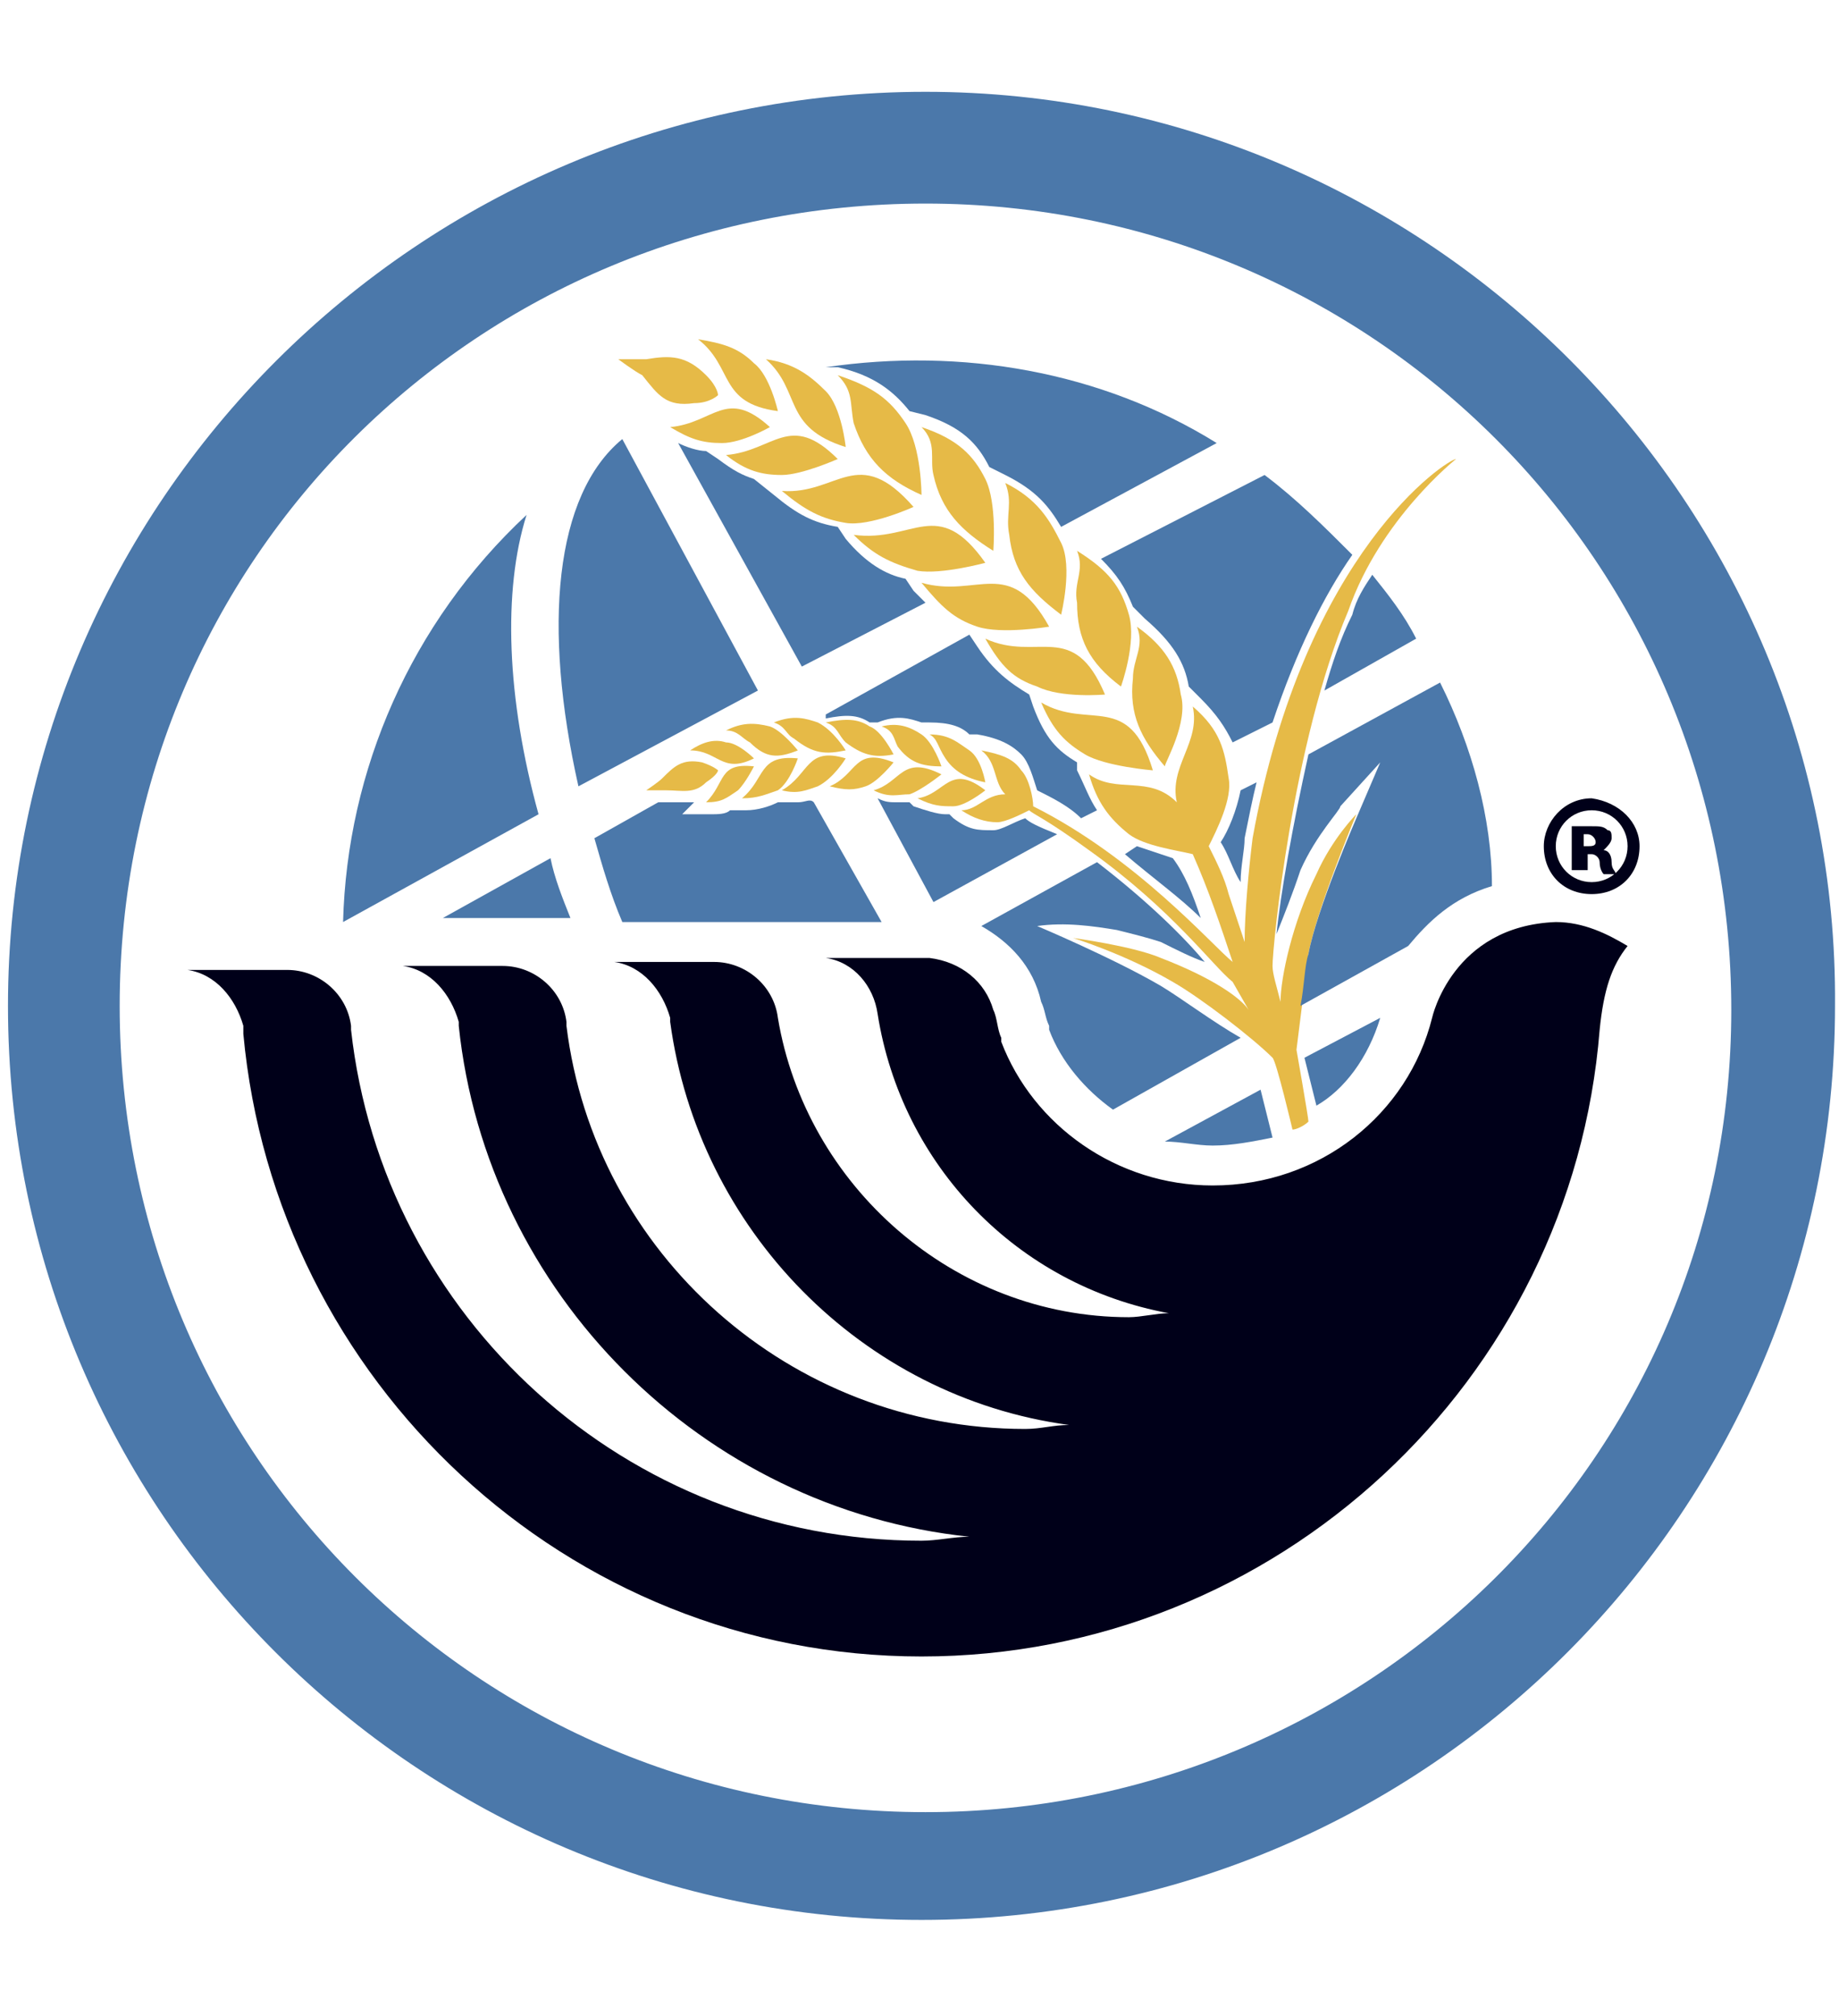 <?xml version="1.0" encoding="utf-8"?>
<!-- Generator: Adobe Illustrator 22.0.0, SVG Export Plug-In . SVG Version: 6.00 Build 0)  -->
<svg version="1.1" id="Слой_1" xmlns="http://www.w3.org/2000/svg" xmlns:xlink="http://www.w3.org/1999/xlink" x="0px" y="0px"
	 viewBox="0 0 46.1 50.5" style="enable-background:new 0 0 46.1 50.5;" xml:space="preserve">
<style type="text/css">
	.st0{fill:#E6BA47;}
	.st1{fill:#000019;}
	.st2{fill:#4B78AA;}
</style>
<g>
	<g>
		<path class="st0" d="M22.9,24.8"/>
		<g>
			<path class="st1" d="M41.1,21.2c0,0.7-0.5,1.2-1.2,1.2c-0.7,0-1.2-0.5-1.2-1.2c0-0.6,0.5-1.2,1.2-1.2
				C40.6,20.1,41.1,20.6,41.1,21.2z M39,21.2c0,0.5,0.4,0.9,0.9,0.9c0.5,0,0.9-0.4,0.9-0.9c0-0.5-0.4-0.9-0.9-0.9
				C39.4,20.3,39,20.7,39,21.2z M39.7,21.8h-0.3v-1.1c0.1,0,0.3,0,0.5,0c0.2,0,0.3,0,0.4,0.1c0.1,0,0.1,0.1,0.1,0.2
				c0,0.1-0.1,0.2-0.2,0.3v0c0.1,0,0.2,0.1,0.2,0.3c0,0.2,0.1,0.2,0.1,0.3h-0.3c0,0-0.1-0.1-0.1-0.3c0-0.1-0.1-0.2-0.2-0.2h-0.1
				V21.8z M39.7,21.2h0.1c0.1,0,0.2,0,0.2-0.1s-0.1-0.2-0.2-0.2c-0.1,0-0.1,0-0.1,0V21.2z"/>
		</g>
		<path class="st0" d="M26.6,28.6"/>
		<path class="st1" d="M40.8,23.7c-0.5-0.3-1.1-0.6-1.8-0.6c-2.6,0.1-3.1,2.4-3.1,2.4c-0.6,2.4-2.8,4.2-5.5,4.2
			c-2.4,0-4.5-1.5-5.3-3.6c0,0,0-0.1,0-0.1c-0.1-0.2-0.1-0.5-0.2-0.7c-0.2-0.7-0.8-1.2-1.6-1.3h-0.1h-0.9h-1.6
			c0.7,0.1,1.2,0.7,1.3,1.4c0,0,0,0,0,0c0.6,3.8,3.5,6.8,7.3,7.5c-0.3,0-0.7,0.1-1,0.1c-4.4,0-8.1-3.3-8.8-7.5c0,0,0,0,0,0
			c-0.1-0.8-0.8-1.4-1.6-1.4c0,0,0,0,0,0h-2.5c0.7,0.1,1.2,0.7,1.4,1.4c0,0,0,0.1,0,0.1c0,0,0,0,0,0c0,0,0,0,0,0
			c0.7,5.2,4.8,9.4,10,10.1c-0.4,0-0.7,0.1-1.1,0.1c-5.9,0-10.8-4.4-11.5-10.1c0,0,0-0.1,0-0.1c-0.1-0.8-0.8-1.4-1.6-1.4h-2.5
			c0.7,0.1,1.2,0.7,1.4,1.4c0,0,0,0.1,0,0.1c0,0,0,0,0,0c0,0,0,0,0,0c0.7,6.7,6.1,12.1,12.8,12.8c-0.4,0-0.8,0.1-1.2,0.1
			c-7.4,0-13.5-5.6-14.3-12.8c0,0,0-0.1,0-0.1c-0.1-0.8-0.8-1.4-1.6-1.4H4.7c0.7,0.1,1.2,0.7,1.4,1.4c0,0,0,0.1,0,0.1c0,0,0,0,0,0.1
			c0,0,0,0,0,0c0.8,8.7,8.1,15.6,17,15.6c8.9,0,16.3-6.9,17-15.7h0C40.2,24.8,40.4,24.2,40.8,23.7z"/>
		<path class="st0" d="M24.9,13.8c0,0,0.1-1.2-0.2-1.8c-0.3-0.6-0.7-1-1.6-1.3c0.4,0.4,0.2,0.8,0.3,1.2
			C23.6,12.8,24.1,13.3,24.9,13.8z"/>
		<path class="st0" d="M25.3,13.4c0.1,0.9,0.5,1.4,1.3,2c0,0,0.3-1.2,0-1.8c-0.3-0.6-0.6-1.1-1.4-1.5C25.4,12.6,25.2,12.9,25.3,13.4
			z"/>
		<path class="st0" d="M23.1,12.4c0,0,0-1.2-0.4-1.8C22.3,10,21.9,9.7,21,9.4c0.4,0.4,0.3,0.7,0.4,1.2C21.7,11.5,22.2,12,23.1,12.4z
			"/>
		<path class="st0" d="M29.6,17.4c-0.1-0.7-0.4-1.2-1.1-1.7c0.2,0.5-0.1,0.8-0.1,1.3c-0.1,0.9,0.2,1.5,0.8,2.2
			C29.2,19.1,29.8,18.1,29.6,17.4z"/>
		<path class="st0" d="M21.2,11.2c0,0-0.1-1-0.5-1.4c-0.4-0.4-0.8-0.7-1.5-0.8C20.1,9.8,19.6,10.7,21.2,11.2z"/>
		<path class="st0" d="M27,15.1c0,0.9,0.3,1.5,1.1,2.1c0,0,0.4-1.1,0.2-1.8c-0.2-0.7-0.5-1.1-1.3-1.6C27.2,14.3,26.9,14.6,27,15.1z"
			/>
		<path class="st0" d="M27.2,18.9c0.5,0.3,1.7,0.4,1.7,0.4c-0.6-2-1.6-1-2.8-1.7C26.4,18.3,26.7,18.6,27.2,18.9z"/>
		<path class="st0" d="M26.3,15.7c-1-1.8-1.8-0.7-3.2-1.1c0.5,0.6,0.8,0.9,1.4,1.1C25.1,15.9,26.3,15.7,26.3,15.7z"/>
		<path class="st0" d="M26,17.2c0.6,0.3,1.7,0.2,1.7,0.2c-0.8-1.9-1.7-0.8-3-1.4C25.1,16.7,25.4,17,26,17.2z"/>
		<path class="st0" d="M23,14.3c0.6,0.1,1.7-0.2,1.7-0.2c-1.2-1.7-1.8-0.5-3.3-0.7C21.9,13.9,22.3,14.1,23,14.3z"/>
		<path class="st0" d="M18.2,11.4c0.5,0.4,0.9,0.5,1.4,0.5c0.5,0,1.4-0.4,1.4-0.4C19.8,10.3,19.4,11.3,18.2,11.4z"/>
		<path class="st0" d="M19.5,10.3c0,0-0.2-0.9-0.6-1.2c-0.4-0.4-0.8-0.5-1.4-0.6C18.4,9.2,18,10.1,19.5,10.3z"/>
		<path class="st0" d="M16.8,10.7c0.5,0.3,0.8,0.4,1.3,0.4c0.5,0,1.2-0.4,1.2-0.4C18.2,9.7,17.9,10.6,16.8,10.7z"/>
		<path class="st0" d="M19.6,12.3c0.6,0.5,1,0.7,1.6,0.8c0.6,0.1,1.7-0.4,1.7-0.4C21.5,11.1,21,12.4,19.6,12.3z"/>
		<path class="st0" d="M17.4,10.1c0.4,0,0.6-0.2,0.6-0.2s0-0.2-0.3-0.5c-0.5-0.5-0.9-0.5-1.5-0.4c-0.3,0-0.7,0-0.7,0
			s0.4,0.3,0.6,0.4C16.5,9.9,16.7,10.2,17.4,10.1z"/>
		<path class="st0" d="M21.2,18.8c0,0-0.3-0.5-0.7-0.7c-0.3-0.1-0.6-0.2-1.1,0c0.3,0.1,0.3,0.3,0.5,0.4
			C20.4,18.9,20.7,18.9,21.2,18.8z"/>
		<path class="st0" d="M22.4,18.9c0,0-0.3-0.6-0.6-0.7c-0.3-0.2-0.6-0.2-1.1-0.1c0.3,0.1,0.3,0.3,0.5,0.5
			C21.6,18.9,21.9,19,22.4,18.9z"/>
		<path class="st0" d="M20,18.8c0,0-0.4-0.5-0.7-0.6c-0.4-0.1-0.7-0.1-1.1,0.1c0.3,0,0.4,0.2,0.6,0.3C19.2,19,19.5,19,20,18.8z"/>
		<path class="st0" d="M24.7,19.6c0,0-0.1-0.6-0.4-0.8c-0.3-0.2-0.5-0.4-1-0.4c0.2,0.1,0.2,0.3,0.4,0.6
			C23.9,19.3,24.2,19.5,24.7,19.6z"/>
		<path class="st0" d="M17.3,18.8c0.7,0,0.8,0.6,1.6,0.2c0,0-0.4-0.4-0.7-0.4C17.9,18.5,17.6,18.6,17.3,18.8z"/>
		<path class="st0" d="M23.6,19.2c0,0-0.2-0.6-0.5-0.8c-0.3-0.2-0.6-0.3-1-0.2c0.3,0.1,0.3,0.3,0.4,0.5
			C22.8,19.1,23.1,19.2,23.6,19.2z"/>
		<path class="st0" d="M23,20c0.4,0.2,0.6,0.2,0.9,0.2c0.3,0,0.8-0.4,0.8-0.4C23.8,19.1,23.7,19.9,23,20z"/>
		<path class="st0" d="M22.4,19.1c-1-0.4-0.9,0.3-1.6,0.6c0.4,0.1,0.6,0.1,0.9,0C22,19.6,22.4,19.1,22.4,19.1z"/>
		<path class="st0" d="M21.9,19.8c0.4,0.2,0.6,0.1,0.9,0.1c0.3-0.1,0.8-0.5,0.8-0.5C22.6,18.9,22.6,19.6,21.9,19.8z"/>
		<path class="st0" d="M21.2,19c-1-0.3-0.9,0.4-1.6,0.8c0.4,0.1,0.6,0,0.9-0.1C20.9,19.5,21.2,19,21.2,19z"/>
		<path class="st0" d="M17.7,20.1c0.4,0,0.5-0.1,0.8-0.3c0.2-0.2,0.4-0.6,0.4-0.6C18,19.1,18.2,19.6,17.7,20.1z"/>
		<path class="st0" d="M18.6,20c0.4,0,0.6-0.1,0.9-0.2C19.8,19.6,20,19,20,19C19,18.9,19.2,19.5,18.6,20z"/>
		<path class="st0" d="M18,19.3c0,0-0.1-0.1-0.4-0.2c-0.5-0.1-0.7,0.1-1,0.4c-0.1,0.1-0.4,0.3-0.4,0.3s0.3,0,0.5,0
			c0.4,0,0.7,0.1,1-0.2C18,19.4,18,19.3,18,19.3z"/>
		<path class="st0" d="M36.5,11.5c-0.2,0-3.8,2.3-5.1,9.5c-0.1,0.8-0.2,1.9-0.2,2.6c0,0-0.3-0.9-0.4-1.2c-0.1-0.4-0.3-0.8-0.5-1.2
			c0.2-0.4,0.6-1.2,0.5-1.7c-0.1-0.7-0.2-1.2-0.9-1.8c0.2,0.9-0.6,1.5-0.4,2.4c-0.7-0.7-1.5-0.2-2.2-0.7c0.2,0.7,0.5,1.1,1,1.5
			c0.4,0.3,1.2,0.4,1.6,0.5c0.4,0.9,0.7,1.8,1,2.7c-0.5-0.4-2.4-2.6-5-3.9c0-0.2-0.1-0.7-0.3-0.9c-0.2-0.3-0.5-0.4-1-0.5
			c0.4,0.3,0.3,0.8,0.6,1.1c-0.5,0-0.7,0.4-1.1,0.4c0.3,0.2,0.6,0.3,0.9,0.3c0.2,0,0.6-0.2,0.8-0.3c0.1,0.1,0.4,0.2,1.5,1
			c2.1,1.5,3.1,2.9,3.6,3.3c0,0,0.4,0.7,0.4,0.7c-0.2-0.3-0.9-0.8-2.2-1.3c-0.7-0.3-2.2-0.5-2.2-0.5s1.3,0.4,2.5,1.1
			c0.7,0.4,2,1.4,2.5,1.9c0.1,0.1,0.5,1.8,0.5,1.8c0.1,0,0.3-0.1,0.4-0.2c0-0.1-0.3-1.8-0.3-1.8s0.2-1.6,0.3-2.4
			c0.2-1.1,1.2-3.5,1.2-3.5s-0.6,0.6-1,1.5c-0.6,1.2-0.9,2.6-0.9,3.2c-0.1-0.4-0.2-0.7-0.2-0.9c0-0.5,0.5-5.6,1.9-8.9
			C34.6,13,36.5,11.5,36.5,11.5z"/>
		<g>
			<path class="st2" d="M14.3,23c-0.2-0.5-0.4-1-0.5-1.5L11.1,23H14.3z"/>
			<g>
				<path class="st2" d="M19,17.3l-3.4-6.3c-1.7,1.4-2,4.7-1.1,8.7L19,17.3z"/>
				<path class="st2" d="M13.5,20.4c-0.8-2.9-0.9-5.6-0.3-7.5c-2.9,2.7-4.5,6.4-4.6,10.2L13.5,20.4z"/>
				<path class="st2" d="M34.6,25.5l-1.9,1c0.1,0.4,0.2,0.8,0.3,1.2C33.7,27.3,34.3,26.5,34.6,25.5z"/>
				<path class="st2" d="M30.4,28.7c0.5,0,1-0.1,1.5-0.2c-0.1-0.4-0.2-0.8-0.3-1.2l-2.4,1.3C29.6,28.6,30,28.7,30.4,28.7z"/>
				<path class="st2" d="M20,20.1c-0.1,0-0.2,0-0.4,0l-0.1,0c-0.2,0.1-0.5,0.2-0.8,0.2c0,0-0.1,0-0.1,0l-0.3,0
					c-0.1,0.1-0.3,0.1-0.5,0.1l-0.7,0l0.3-0.3c-0.1,0-0.2,0-0.4,0c-0.1,0-0.1,0-0.2,0c-0.1,0-0.2,0-0.3,0l-1.6,0.9
					c0.2,0.7,0.4,1.4,0.7,2.1h6.5l-1.7-3C20.3,20,20.2,20.1,20,20.1z"/>
				<g>
					<path class="st2" d="M36.1,17.1l-3.3,1.8c-0.4,1.8-0.7,3.5-0.8,4.5c0.2-0.5,0.4-1,0.6-1.6c0.4-0.9,1-1.5,1-1.6l1-1.1l-0.6,1.4
						c0,0-1,2.3-1.2,3.4c-0.1,0.3-0.1,0.8-0.2,1.3l2.7-1.5c0.5-0.6,1.1-1.2,2.1-1.5C37.4,20.5,36.9,18.7,36.1,17.1z"/>
					<path class="st2" d="M31.1,19.8c-0.1,0.5-0.3,1-0.5,1.3c0.2,0.3,0.3,0.7,0.5,1c0-0.4,0.1-0.8,0.1-1.1c0.1-0.5,0.2-1,0.3-1.4
						L31.1,19.8z"/>
				</g>
				<g>
					<path class="st2" d="M29.1,24.7c-1.2-0.7-3.1-1.5-3.1-1.5c0.7-0.1,1.4,0,2,0.1c0.4,0.1,0.8,0.2,1.1,0.3
						c0.4,0.2,0.8,0.4,1.1,0.5c-0.5-0.6-1.4-1.5-2.7-2.5l-2.9,1.6c0.7,0.4,1.3,1,1.5,1.9c0.1,0.2,0.1,0.4,0.2,0.6l0,0.1
						c0.3,0.8,0.9,1.5,1.6,2l3.2-1.8C30.4,25.6,29.6,25,29.1,24.7z"/>
					<path class="st2" d="M29.4,21.5c-0.3-0.1-0.6-0.2-0.9-0.3l-0.3,0.2c0.7,0.6,1.4,1.1,1.9,1.6C29.9,22.4,29.7,21.9,29.4,21.5z"/>
				</g>
				<g>
					<path class="st2" d="M28.4,15.2l0.3,0.3c0.7,0.6,1,1.1,1.1,1.7l0.3,0.3c0.4,0.4,0.6,0.7,0.8,1.1l1-0.5c0.6-1.8,1.3-3.2,2-4.2
						c-0.7-0.7-1.4-1.4-2.2-2L27.6,14C28,14.4,28.2,14.7,28.4,15.2z"/>
					<path class="st2" d="M33.9,15.4c-0.3,0.6-0.5,1.2-0.7,1.9l2.3-1.3c-0.3-0.6-0.7-1.1-1.1-1.6C34.2,14.7,34,15,33.9,15.4z"/>
				</g>
				<g>
					<path class="st2" d="M23.1,18.1l0.2,0c0,0,0,0,0,0c0.5,0,0.8,0.1,1,0.3l0.2,0c0.6,0.1,0.9,0.3,1.1,0.5c0.2,0.2,0.3,0.6,0.4,0.9
						c0.4,0.2,0.8,0.4,1.1,0.7l0.4-0.2c-0.2-0.3-0.3-0.6-0.5-1L27,19.1c-0.5-0.3-0.8-0.6-1.1-1.4l-0.1-0.3c-0.5-0.3-0.9-0.6-1.3-1.2
						l-0.2-0.3c0,0,0,0,0,0l-3.6,2l0,0.1l0,0c0.5-0.1,0.8-0.1,1.1,0.1l0.2,0C22.5,17.9,22.8,18,23.1,18.1z"/>
					<path class="st2" d="M25.7,20.5c-0.3,0.1-0.6,0.3-0.8,0.3c-0.4,0-0.6,0-1-0.3l-0.1-0.1c0,0-0.1,0-0.1,0c-0.2,0-0.5-0.1-0.8-0.2
						l-0.1-0.1c-0.1,0-0.2,0-0.3,0c-0.2,0-0.3,0-0.5-0.1l1.4,2.6l3.1-1.7C26,20.7,25.8,20.6,25.7,20.5z"/>
				</g>
				<path class="st2" d="M21,9.2c0.9,0.2,1.4,0.6,1.8,1.1l0.4,0.1c0.9,0.3,1.3,0.7,1.6,1.3l0.4,0.2c0.8,0.4,1.1,0.8,1.4,1.3l3.9-2.1
					c-2.9-1.8-6.4-2.4-9.8-1.9L21,9.2z"/>
				<path class="st2" d="M23.2,15.1c-0.1-0.1-0.2-0.2-0.3-0.3l-0.2-0.3c-0.5-0.1-1-0.4-1.5-1L21,13.2c-0.6-0.1-1-0.3-1.6-0.8
					L18.9,12c-0.3-0.1-0.5-0.2-0.9-0.5l-0.3-0.2c-0.2,0-0.5-0.1-0.7-0.2l3.1,5.6L23.2,15.1z"/>
			</g>
		</g>
	</g>
	<path class="st2" d="M23.2,2.3C10.5,2.3,0.2,12.6,0.2,25.2c0,12.7,10.3,22.9,22.9,22.9c12.7,0,22.9-10.3,22.9-22.9
		C46.1,12.6,35.8,2.3,23.2,2.3z M23.2,45.4C12,45.4,3,36.4,3,25.2S12,5.1,23.2,5.1s20.2,9,20.2,20.2S34.3,45.4,23.2,45.4z"/>
</g>
</svg>
